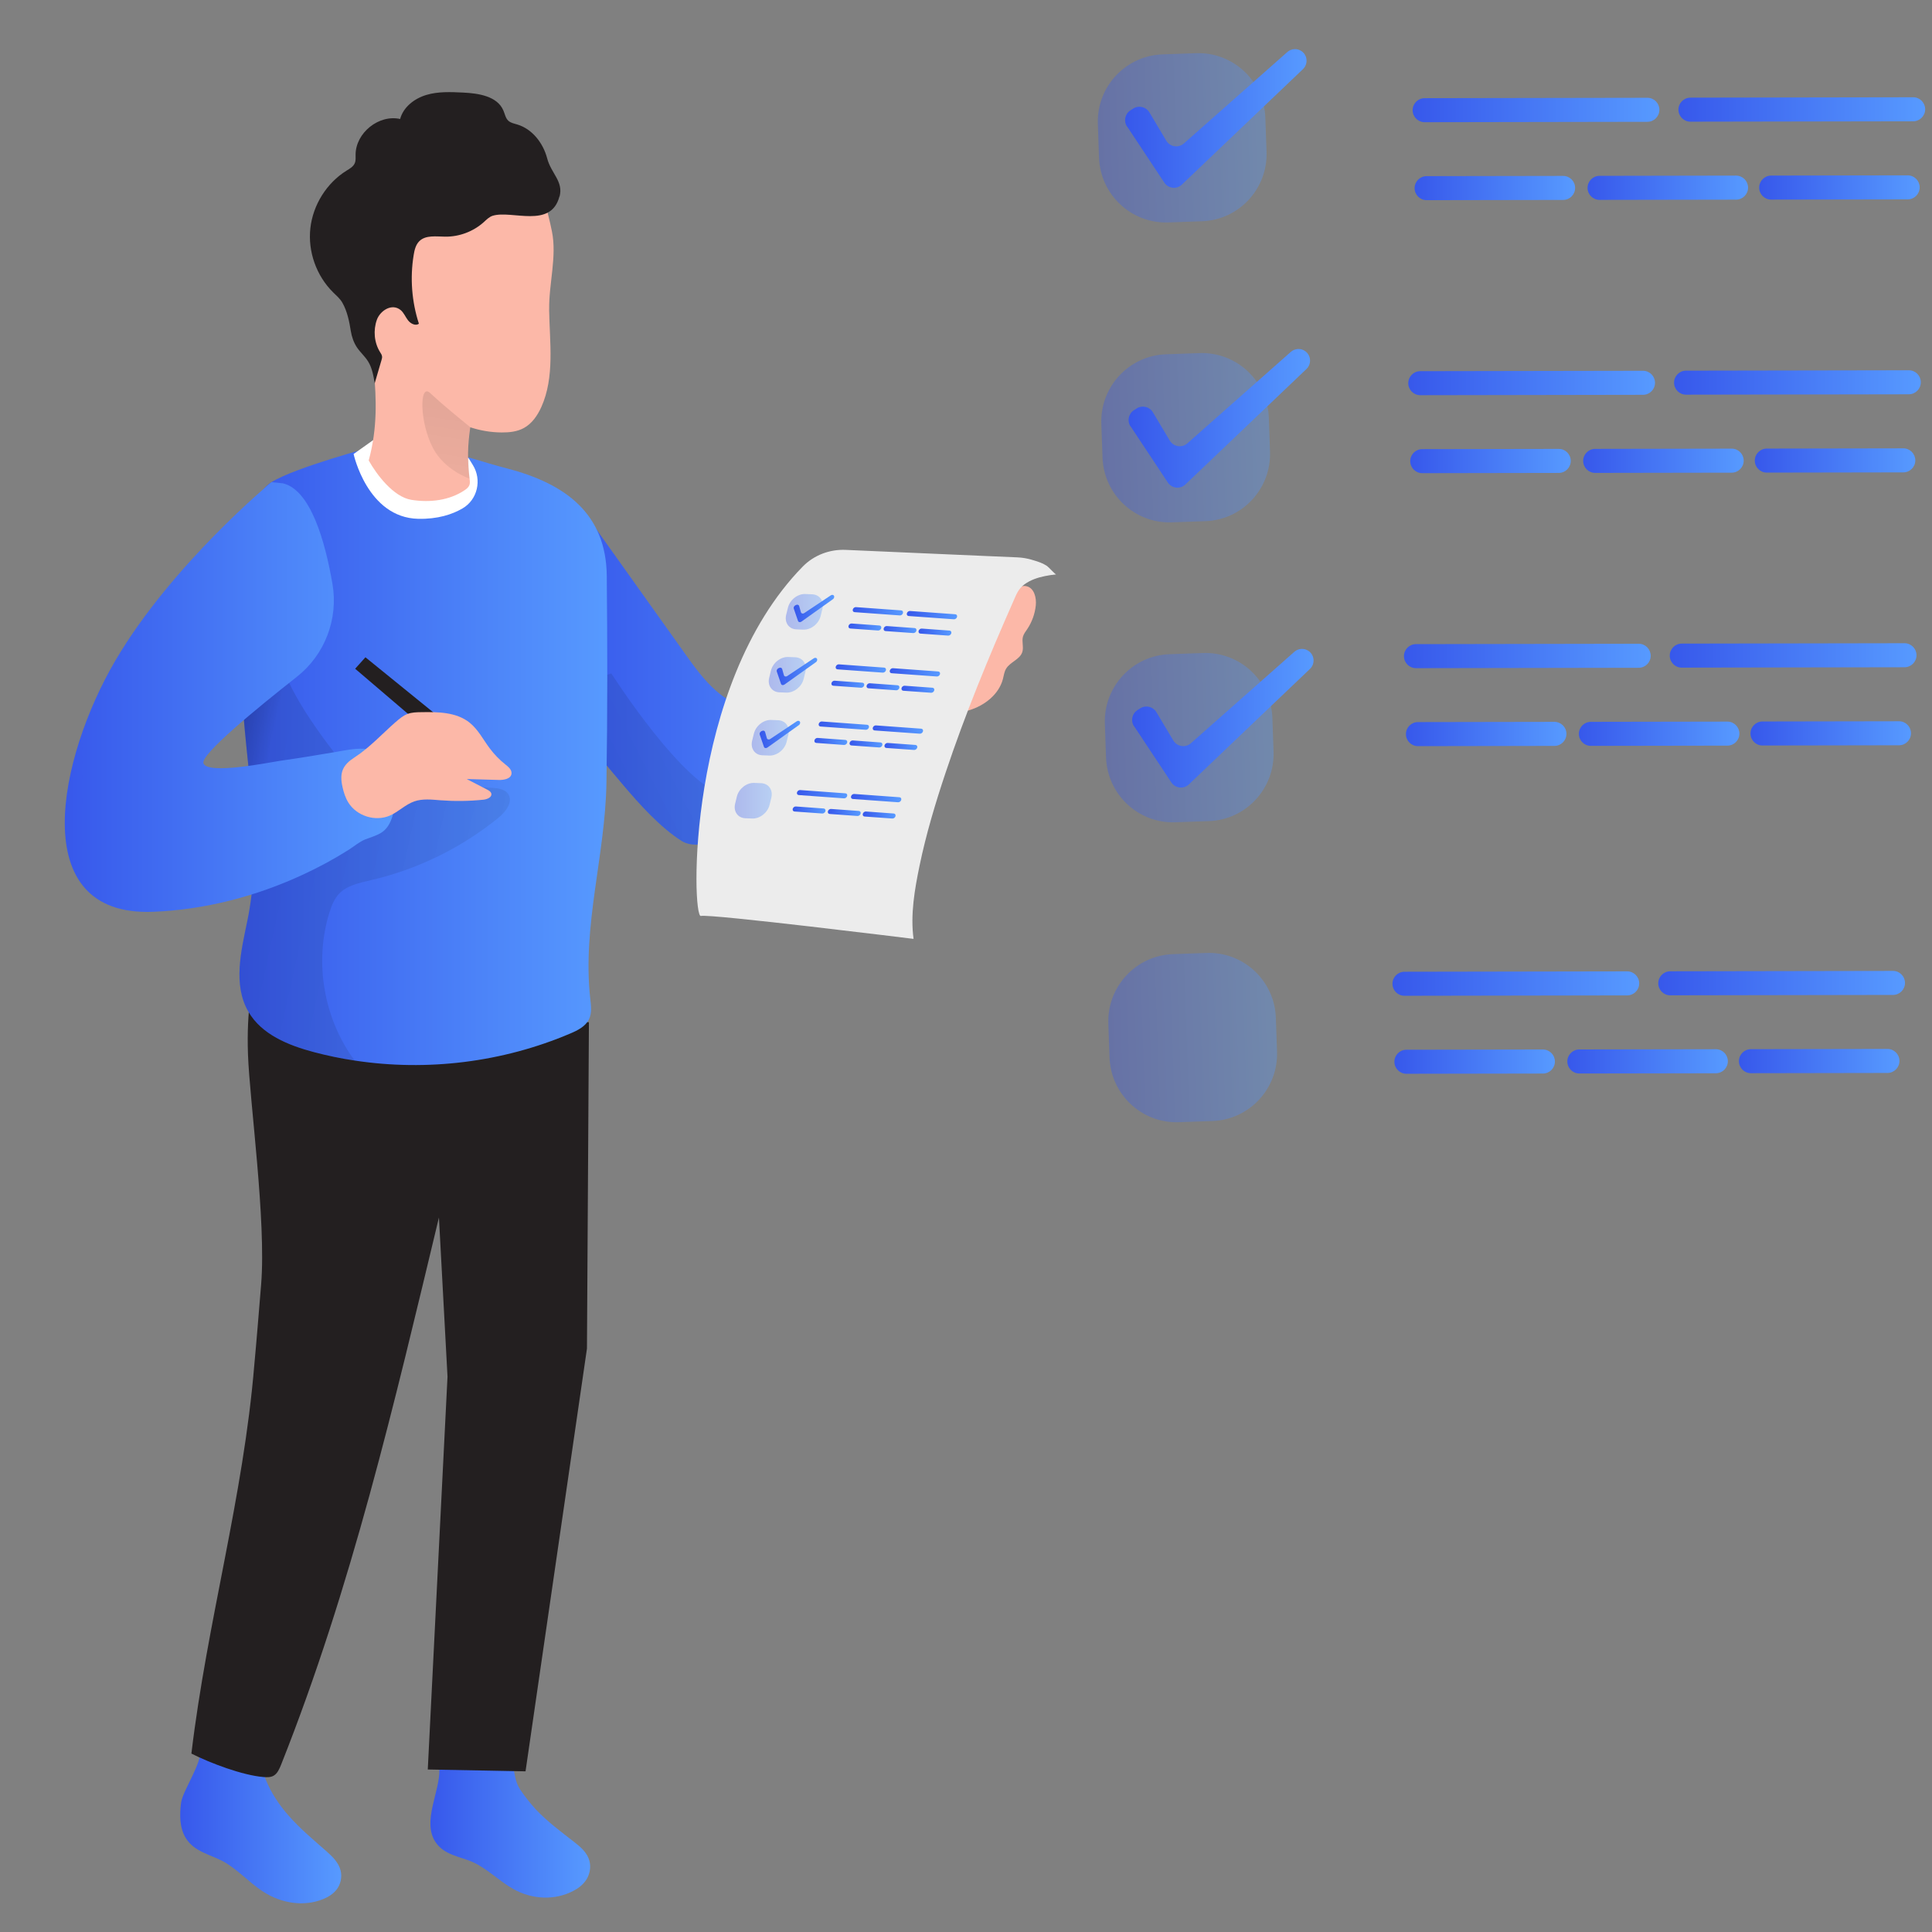 <svg width="130" height="130" viewBox="0 0 130 130" fill="none" xmlns="http://www.w3.org/2000/svg">
<rect x="0" y="0" width="130" height="130" fill="#808080" stroke="none"/>
<path d="M110.847 6.58L95.859 6.606C95.413 6.607 95.052 6.969 95.053 7.416C95.054 7.863 95.416 8.224 95.862 8.223L110.85 8.197C111.296 8.196 111.657 7.833 111.656 7.387C111.655 6.94 111.293 6.579 110.847 6.58Z" fill="url(#paint0_linear_1939_9296)"/>
<path d="M128.731 6.545L113.744 6.571C113.298 6.572 112.937 6.934 112.938 7.381C112.939 7.827 113.301 8.189 113.747 8.188L128.734 8.162C129.18 8.161 129.541 7.798 129.541 7.352C129.54 6.905 129.178 6.544 128.731 6.545Z" fill="url(#paint1_linear_1939_9296)"/>
<path d="M105.177 11.836L95.992 11.852C95.546 11.853 95.185 12.216 95.186 12.662C95.187 13.109 95.549 13.47 95.995 13.469L105.18 13.453C105.626 13.452 105.987 13.09 105.986 12.643C105.986 12.197 105.623 11.835 105.177 11.836Z" fill="url(#paint2_linear_1939_9296)"/>
<path d="M116.814 11.816L107.629 11.833C107.183 11.833 106.822 12.196 106.823 12.643C106.823 13.089 107.186 13.45 107.632 13.45L116.817 13.434C117.263 13.433 117.624 13.07 117.623 12.624C117.622 12.177 117.26 11.816 116.814 11.816Z" fill="url(#paint3_linear_1939_9296)"/>
<path d="M128.362 11.799L119.177 11.815C118.731 11.816 118.37 12.178 118.371 12.625C118.371 13.072 118.734 13.433 119.18 13.432L128.365 13.416C128.811 13.415 129.172 13.053 129.171 12.606C129.17 12.159 128.808 11.798 128.362 11.799Z" fill="url(#paint4_linear_1939_9296)"/>
<path d="M110.553 24.949L95.565 24.975C95.119 24.976 94.758 25.339 94.759 25.785C94.76 26.232 95.122 26.593 95.568 26.592L110.556 26.566C111.002 26.565 111.363 26.203 111.362 25.756C111.361 25.309 110.999 24.948 110.553 24.949Z" fill="url(#paint5_linear_1939_9296)"/>
<path d="M128.438 24.914L113.45 24.94C113.004 24.941 112.643 25.303 112.644 25.75C112.645 26.197 113.007 26.558 113.453 26.557L128.44 26.531C128.886 26.53 129.247 26.168 129.247 25.721C129.246 25.274 128.884 24.913 128.438 24.914Z" fill="url(#paint6_linear_1939_9296)"/>
<path d="M104.883 30.205L95.698 30.221C95.252 30.222 94.891 30.585 94.892 31.031C94.893 31.478 95.255 31.839 95.701 31.838L104.886 31.822C105.332 31.822 105.693 31.459 105.692 31.012C105.692 30.566 105.329 30.204 104.883 30.205Z" fill="url(#paint7_linear_1939_9296)"/>
<path d="M116.52 30.188L107.335 30.204C106.889 30.204 106.528 30.567 106.529 31.014C106.53 31.46 106.892 31.822 107.338 31.821L116.523 31.805C116.969 31.804 117.33 31.441 117.329 30.995C117.328 30.548 116.966 30.187 116.52 30.188Z" fill="url(#paint8_linear_1939_9296)"/>
<path d="M128.068 30.168L118.883 30.184C118.437 30.185 118.076 30.548 118.077 30.994C118.077 31.441 118.44 31.802 118.886 31.801L128.071 31.785C128.517 31.784 128.878 31.422 128.877 30.975C128.876 30.529 128.514 30.167 128.068 30.168Z" fill="url(#paint9_linear_1939_9296)"/>
<path d="M110.263 43.316L95.275 43.342C94.829 43.343 94.468 43.706 94.469 44.152C94.47 44.599 94.832 44.96 95.278 44.959L110.266 44.933C110.712 44.932 111.073 44.57 111.072 44.123C111.071 43.677 110.709 43.315 110.263 43.316Z" fill="url(#paint10_linear_1939_9296)"/>
<path d="M128.147 43.281L113.16 43.307C112.714 43.308 112.353 43.671 112.354 44.117C112.355 44.564 112.717 44.925 113.163 44.924L128.15 44.898C128.596 44.897 128.957 44.535 128.957 44.088C128.956 43.642 128.594 43.28 128.147 43.281Z" fill="url(#paint11_linear_1939_9296)"/>
<path d="M104.593 48.572L95.408 48.588C94.962 48.589 94.601 48.952 94.602 49.398C94.603 49.845 94.965 50.206 95.411 50.206L104.596 50.19C105.042 50.189 105.403 49.826 105.402 49.38C105.402 48.933 105.039 48.572 104.593 48.572Z" fill="url(#paint12_linear_1939_9296)"/>
<path d="M116.23 48.555L107.045 48.571C106.599 48.572 106.238 48.934 106.239 49.381C106.239 49.827 106.602 50.189 107.048 50.188L116.233 50.172C116.679 50.171 117.04 49.809 117.039 49.362C117.038 48.915 116.676 48.554 116.23 48.555Z" fill="url(#paint13_linear_1939_9296)"/>
<path d="M127.777 48.531L118.592 48.547C118.146 48.548 117.785 48.911 117.786 49.357C117.786 49.804 118.149 50.165 118.595 50.164L127.78 50.148C128.226 50.148 128.587 49.785 128.586 49.339C128.585 48.892 128.223 48.531 127.777 48.531Z" fill="url(#paint14_linear_1939_9296)"/>
<path d="M109.489 65.361L94.502 65.387C94.056 65.388 93.695 65.751 93.696 66.197C93.697 66.644 94.059 67.005 94.505 67.004L109.492 66.978C109.938 66.977 110.299 66.615 110.298 66.168C110.298 65.722 109.935 65.36 109.489 65.361Z" fill="url(#paint15_linear_1939_9296)"/>
<path d="M127.374 65.33L112.387 65.356C111.941 65.357 111.58 65.719 111.581 66.166C111.581 66.612 111.944 66.974 112.39 66.973L127.377 66.947C127.823 66.946 128.184 66.584 128.183 66.137C128.182 65.69 127.82 65.329 127.374 65.33Z" fill="url(#paint16_linear_1939_9296)"/>
<path d="M103.817 70.619L94.632 70.635C94.186 70.636 93.825 70.999 93.826 71.445C93.826 71.892 94.189 72.253 94.635 72.252L103.82 72.236C104.266 72.236 104.627 71.873 104.626 71.426C104.625 70.98 104.263 70.618 103.817 70.619Z" fill="url(#paint17_linear_1939_9296)"/>
<path d="M115.454 70.6L106.269 70.616C105.823 70.617 105.462 70.979 105.462 71.426C105.463 71.872 105.825 72.234 106.271 72.233L115.456 72.217C115.903 72.216 116.263 71.853 116.263 71.407C116.262 70.96 115.9 70.599 115.454 70.6Z" fill="url(#paint18_linear_1939_9296)"/>
<path d="M127.001 70.58L117.815 70.596C117.369 70.597 117.008 70.96 117.009 71.406C117.01 71.853 117.372 72.214 117.818 72.213L127.003 72.197C127.449 72.197 127.81 71.834 127.81 71.387C127.809 70.941 127.447 70.579 127.001 70.58Z" fill="url(#paint19_linear_1939_9296)"/>
<path opacity="0.35" d="M80.478 3.579L78.219 3.659C75.731 3.747 73.784 5.843 73.872 8.34L73.951 10.606C74.039 13.103 76.128 15.056 78.617 14.968L80.876 14.888C83.364 14.8 85.311 12.704 85.223 10.207L85.143 7.941C85.056 5.444 82.967 3.491 80.478 3.579Z" fill="url(#paint20_linear_1939_9296)"/>
<path d="M75.842 8.512L78.343 12.287C78.612 12.692 79.176 12.756 79.526 12.421L87.674 4.652C88.024 4.315 87.989 3.742 87.596 3.454C87.302 3.238 86.894 3.259 86.621 3.501L79.661 9.653C79.296 9.976 78.729 9.887 78.478 9.468L77.341 7.563C77.114 7.186 76.625 7.069 76.253 7.304L76.066 7.424C75.697 7.659 75.594 8.153 75.835 8.516L75.842 8.512Z" fill="url(#paint21_linear_1939_9296)"/>
<path opacity="0.35" d="M80.712 23.759L78.454 23.839C75.965 23.927 74.018 26.022 74.106 28.52L74.186 30.786C74.274 33.283 76.362 35.236 78.851 35.148L81.11 35.068C83.599 34.98 85.545 32.884 85.457 30.387L85.378 28.121C85.29 25.623 83.201 23.671 80.712 23.759Z" fill="url(#paint22_linear_1939_9296)"/>
<path d="M76.077 28.69L78.578 32.464C78.847 32.869 79.41 32.933 79.761 32.599L87.908 24.83C88.259 24.492 88.223 23.92 87.83 23.632C87.536 23.415 87.129 23.437 86.856 23.678L79.895 29.831C79.531 30.154 78.964 30.065 78.712 29.646L77.575 27.741C77.348 27.364 76.86 27.247 76.488 27.481L76.3 27.602C75.931 27.837 75.829 28.331 76.07 28.693L76.077 28.69Z" fill="url(#paint23_linear_1939_9296)"/>
<path opacity="0.35" d="M80.95 43.94L78.691 44.02C76.202 44.108 74.256 46.204 74.344 48.701L74.423 50.967C74.511 53.465 76.6 55.418 79.089 55.33L81.347 55.25C83.836 55.161 85.782 53.066 85.695 50.569L85.615 48.302C85.527 45.805 83.439 43.852 80.95 43.94Z" fill="url(#paint24_linear_1939_9296)"/>
<path d="M76.314 48.869L78.815 52.644C79.084 53.049 79.647 53.113 79.998 52.779L88.145 45.01C88.496 44.672 88.46 44.1 88.067 43.812C87.773 43.595 87.366 43.616 87.093 43.858L80.133 50.01C79.768 50.334 79.201 50.245 78.95 49.825L77.812 47.92C77.586 47.544 77.097 47.426 76.725 47.661L76.537 47.782C76.169 48.016 76.066 48.51 76.307 48.873L76.314 48.869Z" fill="url(#paint25_linear_1939_9296)"/>
<path opacity="0.35" d="M81.184 64.122L78.925 64.202C76.437 64.29 74.49 66.386 74.578 68.883L74.658 71.149C74.745 73.646 76.834 75.599 79.323 75.511L81.582 75.431C84.07 75.343 86.017 73.247 85.929 70.75L85.849 68.484C85.762 65.987 83.673 64.034 81.184 64.122Z" fill="url(#paint26_linear_1939_9296)"/>
<path d="M62.346 47.873C62.332 48.072 62.258 48.246 62.152 48.403C61.953 48.694 61.635 48.929 61.333 49.128C59.3 50.486 57.235 51.793 55.166 53.098C54.054 53.801 52.935 54.509 51.734 55.049C50.335 55.678 47.306 57.494 45.868 56.588C44.433 55.685 43.006 54.093 41.911 52.799L37.901 48.04L38.213 46.221L40.041 35.494L46.084 43.971C47.271 45.638 48.833 47.82 51.149 47.578C51.971 47.489 52.751 47.155 53.509 46.825C55.393 46.004 57.278 45.186 59.162 44.369C59.495 44.223 59.846 44.074 60.211 44.109C60.88 44.18 61.096 45.012 61.326 45.527C61.571 46.078 62.386 47.287 62.346 47.873Z" fill="url(#paint27_linear_1939_9296)"/>
<path d="M61.004 42.061C61.762 40.974 62.797 39.922 64.114 39.815C64.061 40.856 63.611 41.876 62.875 42.612C63.803 42.157 64.798 41.858 65.79 41.563C66.732 41.283 67.327 41.297 67.848 40.352C68.117 39.865 68.564 39.31 69.098 39.452C69.591 39.584 69.747 40.217 69.697 40.728C69.64 41.3 69.438 41.862 69.116 42.338C69.006 42.498 68.886 42.655 68.833 42.839C68.741 43.173 68.893 43.54 68.79 43.87C68.631 44.378 67.965 44.542 67.696 45C67.572 45.21 67.543 45.459 67.483 45.693C67.207 46.735 66.243 47.478 65.216 47.79C63.682 48.252 62.014 47.957 60.445 47.954C60.303 47.954 60.158 47.954 60.034 47.886C59.906 47.819 59.821 47.694 59.743 47.577C59.176 46.735 58.535 45.807 59.024 44.819C59.485 43.888 60.409 42.939 61.011 42.072L61.004 42.061Z" fill="#FCB8A8"/>
<path d="M62.346 47.872L62.152 48.401C61.953 48.693 61.635 48.927 61.333 49.126C59.3 50.484 57.235 51.792 55.166 53.096C54.054 53.8 52.935 54.507 51.734 55.048C50.335 55.677 47.306 57.493 45.868 56.587C44.433 55.684 43.006 54.092 41.911 52.798L37.901 48.039L38.213 46.219L41.136 45.316C41.136 45.316 46.059 53.036 48.829 53.498C51.599 53.964 62.346 47.872 62.346 47.872Z" fill="url(#paint28_linear_1939_9296)"/>
<path d="M19.382 122.126C20.169 123.032 21.072 123.782 21.954 124.557C22.358 124.913 22.787 125.321 22.921 125.872C23.031 126.323 22.91 126.789 22.673 127.113C22.436 127.436 22.099 127.639 21.749 127.784C20.491 128.3 18.968 128.108 17.686 127.272C16.747 126.661 15.943 125.737 14.969 125.225C14.111 124.774 13.077 124.596 12.51 123.693C12.068 122.99 12.082 122.083 12.188 121.287C12.294 120.491 13.655 118.54 13.46 117.723C14.767 117.595 14.916 118.782 16.251 118.995C16.595 119.048 17.059 118.895 17.367 118.981C17.718 119.08 17.728 119.365 17.877 119.734C18.235 120.626 18.773 121.426 19.379 122.126H19.382Z" fill="url(#paint29_linear_1939_9296)"/>
<path d="M36.052 121.751C36.856 122.594 37.77 123.269 38.663 123.966C39.074 124.286 39.509 124.659 39.658 125.202C39.782 125.65 39.676 126.13 39.453 126.478C39.229 126.827 38.904 127.065 38.56 127.243C37.334 127.879 35.825 127.829 34.532 127.104C33.587 126.574 32.765 125.714 31.791 125.288C30.93 124.911 29.903 124.826 29.318 123.969C28.372 122.583 29.609 120.568 29.566 119.05C29.563 118.876 29.552 118.67 29.676 118.556C29.74 118.496 29.821 118.475 29.903 118.457C31.277 118.137 32.705 118.105 34.09 118.368C34.217 118.393 34.355 118.425 34.43 118.539C34.469 118.599 34.486 118.674 34.501 118.745C34.621 119.303 34.674 119.918 34.982 120.383C35.308 120.877 35.662 121.321 36.056 121.751H36.052Z" fill="url(#paint30_linear_1939_9296)"/>
<path d="M17.034 66.176C17.034 66.176 16.573 67.814 16.687 70.963C16.8 74.112 17.919 82.134 17.572 86.416C17.225 90.699 17.112 91.833 17.112 91.833C16.375 100.765 13.942 109.085 12.879 117.995C14.161 118.642 16.318 119.456 17.728 119.573C17.962 119.591 18.21 119.601 18.416 119.481C18.671 119.331 18.802 119.022 18.919 118.731C23.669 106.778 26.52 94.474 29.535 81.924L30.112 92.633L28.784 119.065L35.362 119.189L39.495 90.742L39.627 68.788L17.027 66.179L17.034 66.176Z" fill="#231F20"/>
<path d="M40.806 52.675C40.725 57.583 39.166 62.296 39.719 67.218C39.772 67.677 39.832 68.163 39.634 68.579C39.4 69.066 38.872 69.333 38.373 69.542C33.828 71.479 28.741 72.105 23.864 71.362C22.936 71.224 22.018 71.032 21.115 70.793C19.4 70.339 17.597 69.606 16.712 68.071C15.667 66.269 16.216 64.012 16.641 61.972C17.604 57.327 16.779 52.92 16.407 48.388C16.297 47.006 16.227 45.609 16.262 44.191C16.322 41.824 15.862 33.937 18.267 32.444C19.882 31.442 25.057 30.07 25.057 30.07C27.438 29.217 30.969 30.703 34.115 31.52C38.111 32.555 40.785 34.609 40.828 38.746C40.874 43.391 40.881 48.033 40.806 52.675Z" fill="url(#paint31_linear_1939_9296)"/>
<path d="M29.439 48.164L24.589 44.227L23.898 44.998L27.784 48.317L29.439 48.164Z" fill="#231F20"/>
<path d="M25.1 29.621L23.793 30.549C23.793 30.549 24.718 34.831 28.139 34.91C29.446 34.938 30.421 34.618 31.118 34.213C32.135 33.623 32.436 32.287 31.816 31.288L31.526 30.819L25.1 29.621Z" fill="white"/>
<path d="M33.534 55.029C31.044 57.052 28.09 58.498 24.965 59.223C24.189 59.405 23.346 59.572 22.801 60.154C22.479 60.503 22.302 60.965 22.16 61.42C21.129 64.754 21.788 68.564 23.864 71.361C22.936 71.222 22.018 71.03 21.115 70.792C19.4 70.337 17.597 69.605 16.712 68.07C15.667 66.268 16.216 64.011 16.641 61.971C17.604 57.325 16.779 52.918 16.407 48.387C16.637 46.631 17.58 45.014 18.501 43.478C19.397 46.688 21.501 49.396 23.559 52.012C23.768 52.279 23.988 52.552 24.289 52.705C24.622 52.876 25.011 52.876 25.387 52.872C27.987 52.847 30.548 52.829 33.141 53.014C33.523 53.043 33.956 53.096 34.179 53.405C34.558 53.928 34.037 54.624 33.534 55.029Z" fill="url(#paint32_linear_1939_9296)"/>
<path d="M36.949 20.822C36.984 23.043 37.335 25.374 36.421 27.397C36.166 27.958 35.798 28.498 35.256 28.797C34.806 29.046 34.275 29.103 33.761 29.099C33.042 29.096 32.326 28.975 31.643 28.751C31.465 29.895 31.448 31.061 31.596 32.209C31.614 32.351 31.636 32.504 31.586 32.639C31.529 32.788 31.398 32.895 31.264 32.984C30.233 33.68 28.912 33.83 27.686 33.634C26.46 33.439 25.327 31.907 24.81 30.983C26.003 26.597 24.477 23.292 25.029 18.781C25.217 17.264 25.578 15.743 26.351 14.421C27.799 11.936 30.722 10.397 33.584 10.614C34.115 10.653 34.661 10.756 35.096 11.065C36.325 11.933 36.846 14.158 37.137 15.565C37.484 17.253 36.924 19.112 36.953 20.825L36.949 20.822Z" fill="#FCB8A8"/>
<path d="M31.643 28.748C31.391 29.981 31.596 32.206 31.596 32.206C31.596 32.206 29.928 31.652 29.142 30.162C28.224 28.432 28.21 25.766 28.936 26.441C29.758 27.209 30.715 27.987 31.646 28.748H31.643Z" fill="url(#paint33_linear_1939_9296)"/>
<path d="M37.653 13.223C37.919 12.196 37.086 11.681 36.817 10.653C36.548 9.626 35.815 8.677 34.801 8.375C34.593 8.311 34.366 8.272 34.203 8.123C34.015 7.949 33.973 7.668 33.87 7.433C33.459 6.47 32.205 6.278 31.16 6.229C30.331 6.189 29.481 6.15 28.684 6.389C27.887 6.627 27.14 7.202 26.924 8.006C25.492 7.686 23.93 8.94 23.927 10.412C23.927 10.604 23.948 10.806 23.87 10.984C23.771 11.215 23.534 11.35 23.317 11.482C21.982 12.313 21.061 13.781 20.884 15.352C20.707 16.923 21.288 18.554 22.407 19.663C22.63 19.884 22.878 20.09 23.034 20.363C23.36 20.928 23.505 21.632 23.604 22.268C23.668 22.666 23.803 23.057 24.029 23.392C24.253 23.718 24.557 23.982 24.766 24.316C25.039 24.753 25.128 25.279 25.213 25.791C25.365 25.268 25.521 24.746 25.673 24.22C25.694 24.148 25.716 24.074 25.709 23.996C25.701 23.882 25.631 23.782 25.57 23.686C25.174 23.047 25.106 22.219 25.361 21.511C25.574 20.921 26.36 20.374 26.959 20.864C27.178 21.046 27.281 21.33 27.455 21.554C27.628 21.778 27.958 21.948 28.188 21.785C27.706 20.303 27.582 18.704 27.834 17.165C27.887 16.827 27.972 16.472 28.213 16.23C28.645 15.8 29.35 15.921 29.959 15.924C30.905 15.935 31.847 15.579 32.552 14.947C32.736 14.78 32.917 14.591 33.154 14.517C34.444 14.122 37.072 15.412 37.642 13.22L37.653 13.223Z" fill="#231F20"/>
<path d="M19.035 32.522L18.267 32.443C18.267 32.443 11.572 37.963 7.764 44.446C3.956 50.928 1.646 61.697 10.304 61.353C13.789 61.214 17.225 60.318 20.389 58.85C21.441 58.364 22.461 57.813 23.442 57.194C23.807 56.967 24.175 56.64 24.575 56.483C25.348 56.181 25.911 56.117 26.293 55.236C26.552 54.639 26.587 53.971 26.573 53.32C26.559 52.595 26.474 51.838 26.077 51.234C25.28 50.015 23.761 50.395 22.57 50.601C21.38 50.807 20.08 51.017 18.83 51.195C18.263 51.273 13.959 52.162 13.69 51.358C13.495 50.772 17.211 47.715 19.967 45.547C21.855 44.062 22.779 41.656 22.369 39.282C21.873 36.399 20.895 32.962 19.035 32.522Z" fill="url(#paint34_linear_1939_9296)"/>
<path d="M26.615 48.593C26.863 48.376 27.118 48.156 27.427 48.038C27.713 47.932 28.022 47.925 28.326 47.921C29.467 47.9 30.707 47.911 31.599 48.625C32.173 49.084 32.513 49.769 32.956 50.359C33.257 50.761 33.611 51.127 34.008 51.44C34.21 51.6 34.447 51.799 34.419 52.055C34.38 52.41 33.909 52.492 33.555 52.481C32.839 52.46 32.124 52.442 31.408 52.421C31.865 52.659 32.326 52.894 32.782 53.132C32.899 53.192 33.027 53.267 33.059 53.395C33.119 53.643 32.782 53.786 32.528 53.81C31.567 53.91 30.604 53.921 29.64 53.849C29.049 53.803 28.436 53.729 27.877 53.924C27.274 54.134 26.814 54.628 26.229 54.88C25.255 55.303 24.005 54.909 23.442 54.006C23.243 53.686 23.126 53.32 23.045 52.95C22.822 51.948 23.087 51.458 23.87 50.953C24.858 50.317 25.73 49.364 26.615 48.589V48.593Z" fill="#FCB8A8"/>
<path d="M69.438 37.671C69.477 37.682 69.516 37.693 69.555 37.703C69.878 37.799 70.175 37.899 70.455 38.087C70.547 38.148 71.011 38.656 71.064 38.652C70.813 38.674 70.561 38.713 70.313 38.763C69.821 38.862 69.332 39.026 68.928 39.324C68.525 39.623 68.397 39.978 68.202 40.419C66.527 44.211 64.943 48.05 63.629 51.987C62.942 54.042 62.315 56.124 61.876 58.246C61.546 59.842 61.249 61.544 61.472 63.176C61.472 63.176 47.778 61.477 47.161 61.633C46.545 61.79 46.13 46.162 54.019 38.119C54.773 37.352 55.829 36.953 56.902 37C58.277 37.06 59.655 37.12 61.029 37.181L66.41 37.416C67.094 37.444 67.781 37.472 68.464 37.504C68.808 37.519 69.116 37.575 69.442 37.668L69.438 37.671Z" fill="#ECECEC"/>
<path d="M60.547 41.41L57.5 41.19C57.408 41.183 57.358 41.101 57.383 41.008C57.408 40.916 57.504 40.845 57.596 40.852L60.642 41.072C60.734 41.08 60.784 41.161 60.759 41.254C60.734 41.346 60.639 41.417 60.547 41.41Z" fill="url(#paint35_linear_1939_9296)"/>
<path d="M64.184 41.67L61.138 41.45C61.046 41.442 60.996 41.361 61.021 41.268C61.046 41.176 61.141 41.105 61.233 41.112L64.28 41.332C64.372 41.339 64.422 41.421 64.397 41.513C64.372 41.606 64.276 41.677 64.184 41.67Z" fill="url(#paint36_linear_1939_9296)"/>
<path d="M59.083 42.426L57.213 42.291C57.121 42.284 57.071 42.202 57.096 42.11C57.121 42.018 57.217 41.947 57.309 41.954L59.179 42.089C59.271 42.096 59.321 42.178 59.296 42.27C59.271 42.362 59.175 42.433 59.083 42.426Z" fill="url(#paint37_linear_1939_9296)"/>
<path d="M61.45 42.598L59.579 42.463C59.487 42.456 59.438 42.374 59.462 42.282C59.487 42.19 59.583 42.118 59.675 42.126L61.545 42.261C61.637 42.268 61.687 42.349 61.662 42.442C61.637 42.534 61.542 42.605 61.45 42.598Z" fill="url(#paint38_linear_1939_9296)"/>
<path d="M63.798 42.768L61.928 42.633C61.836 42.626 61.786 42.544 61.811 42.452C61.836 42.359 61.931 42.288 62.024 42.295L63.894 42.431C63.986 42.438 64.036 42.519 64.011 42.612C63.986 42.704 63.89 42.775 63.798 42.768Z" fill="url(#paint39_linear_1939_9296)"/>
<path d="M59.399 45.26L56.353 45.039C56.261 45.032 56.211 44.95 56.236 44.858C56.261 44.766 56.356 44.695 56.448 44.702L59.495 44.922C59.587 44.929 59.636 45.011 59.612 45.103C59.587 45.196 59.491 45.267 59.399 45.26Z" fill="url(#paint40_linear_1939_9296)"/>
<path d="M63.037 45.519L59.99 45.299C59.898 45.292 59.849 45.21 59.873 45.118C59.898 45.025 59.994 44.954 60.086 44.961L63.132 45.182C63.224 45.189 63.274 45.271 63.249 45.363C63.224 45.456 63.129 45.526 63.037 45.519Z" fill="url(#paint41_linear_1939_9296)"/>
<path d="M57.936 46.276L56.066 46.141C55.974 46.134 55.924 46.052 55.949 45.96C55.974 45.867 56.069 45.796 56.161 45.803L58.032 45.938C58.124 45.945 58.173 46.027 58.148 46.12C58.124 46.212 58.028 46.283 57.936 46.276Z" fill="url(#paint42_linear_1939_9296)"/>
<path d="M60.302 46.448L58.432 46.313C58.34 46.306 58.29 46.224 58.315 46.132C58.34 46.039 58.435 45.968 58.528 45.975L60.398 46.11C60.49 46.117 60.539 46.199 60.515 46.291C60.49 46.384 60.394 46.455 60.302 46.448Z" fill="url(#paint43_linear_1939_9296)"/>
<path d="M62.651 46.614L60.781 46.479C60.688 46.472 60.639 46.39 60.664 46.297C60.688 46.205 60.784 46.134 60.876 46.141L62.746 46.276C62.839 46.283 62.888 46.365 62.863 46.457C62.839 46.55 62.743 46.621 62.651 46.614Z" fill="url(#paint44_linear_1939_9296)"/>
<path d="M58.255 49.105L55.208 48.885C55.116 48.878 55.066 48.796 55.091 48.704C55.116 48.611 55.212 48.54 55.304 48.547L58.35 48.768C58.442 48.775 58.492 48.857 58.467 48.949C58.442 49.041 58.347 49.112 58.255 49.105Z" fill="url(#paint45_linear_1939_9296)"/>
<path d="M61.892 49.369L58.846 49.149C58.754 49.142 58.704 49.06 58.729 48.967C58.754 48.875 58.849 48.804 58.941 48.811L61.988 49.031C62.08 49.038 62.13 49.12 62.105 49.213C62.08 49.305 61.984 49.376 61.892 49.369Z" fill="url(#paint46_linear_1939_9296)"/>
<path d="M56.791 50.126L54.921 49.99C54.829 49.983 54.779 49.902 54.804 49.809C54.829 49.717 54.925 49.646 55.017 49.653L56.887 49.788C56.979 49.795 57.029 49.877 57.004 49.969C56.979 50.062 56.883 50.133 56.791 50.126Z" fill="url(#paint47_linear_1939_9296)"/>
<path d="M59.158 50.295L57.287 50.16C57.195 50.153 57.146 50.072 57.17 49.979C57.195 49.887 57.291 49.816 57.383 49.823L59.253 49.958C59.345 49.965 59.395 50.047 59.37 50.139C59.345 50.231 59.25 50.303 59.158 50.295Z" fill="url(#paint48_linear_1939_9296)"/>
<path d="M61.506 50.463L59.636 50.328C59.544 50.321 59.494 50.239 59.519 50.147C59.544 50.055 59.639 49.984 59.732 49.991L61.602 50.126C61.694 50.133 61.744 50.215 61.719 50.307C61.694 50.399 61.598 50.471 61.506 50.463Z" fill="url(#paint49_linear_1939_9296)"/>
<path d="M56.792 53.719L53.745 53.498C53.653 53.491 53.604 53.409 53.628 53.317C53.653 53.225 53.749 53.154 53.841 53.161L56.887 53.381C56.979 53.388 57.029 53.47 57.004 53.562C56.979 53.655 56.884 53.726 56.792 53.719Z" fill="url(#paint50_linear_1939_9296)"/>
<path d="M60.429 53.982L57.383 53.762C57.291 53.755 57.241 53.673 57.266 53.581C57.291 53.488 57.387 53.417 57.479 53.424L60.525 53.645C60.617 53.652 60.667 53.733 60.642 53.826C60.617 53.918 60.522 53.989 60.429 53.982Z" fill="url(#paint51_linear_1939_9296)"/>
<path d="M55.328 54.739L53.458 54.604C53.366 54.597 53.316 54.515 53.341 54.422C53.366 54.33 53.462 54.259 53.554 54.266L55.424 54.401C55.516 54.408 55.566 54.49 55.541 54.582C55.516 54.675 55.421 54.746 55.328 54.739Z" fill="url(#paint52_linear_1939_9296)"/>
<path d="M57.695 54.905L55.824 54.77C55.732 54.763 55.683 54.681 55.708 54.589C55.732 54.496 55.828 54.425 55.92 54.432L57.79 54.567C57.883 54.574 57.932 54.656 57.907 54.748C57.883 54.841 57.787 54.912 57.695 54.905Z" fill="url(#paint53_linear_1939_9296)"/>
<path d="M60.043 55.077L58.173 54.942C58.081 54.934 58.031 54.853 58.056 54.76C58.081 54.668 58.177 54.597 58.269 54.604L60.139 54.739C60.231 54.746 60.281 54.828 60.256 54.92C60.231 55.013 60.136 55.084 60.043 55.077Z" fill="url(#paint54_linear_1939_9296)"/>
<path opacity="0.35" d="M54.057 42.367L53.593 42.349C53.083 42.331 52.771 41.891 52.902 41.364L53.019 40.888C53.15 40.362 53.667 39.953 54.181 39.971L54.645 39.989C55.155 40.007 55.467 40.447 55.336 40.974L55.219 41.45C55.088 41.976 54.57 42.385 54.057 42.367Z" fill="url(#paint55_linear_1939_9296)"/>
<path d="M53.412 40.952L53.696 41.78C53.727 41.868 53.837 41.89 53.929 41.826L56.044 40.319C56.136 40.255 56.161 40.134 56.101 40.066C56.055 40.017 55.97 40.013 55.899 40.063L54.121 41.25C54.029 41.314 53.919 41.286 53.891 41.193L53.774 40.777C53.749 40.696 53.657 40.664 53.568 40.706L53.522 40.728C53.434 40.77 53.384 40.873 53.412 40.952Z" fill="url(#paint56_linear_1939_9296)"/>
<path opacity="0.35" d="M52.913 46.603L52.449 46.585C51.939 46.568 51.627 46.127 51.758 45.601L51.875 45.125C52.006 44.599 52.524 44.19 53.037 44.208L53.501 44.225C54.011 44.243 54.323 44.684 54.192 45.21L54.075 45.686C53.944 46.212 53.427 46.621 52.913 46.603Z" fill="url(#paint57_linear_1939_9296)"/>
<path d="M52.269 45.188L52.552 46.016C52.584 46.105 52.694 46.126 52.786 46.062L54.901 44.555C54.993 44.491 55.017 44.37 54.957 44.303C54.911 44.253 54.826 44.249 54.755 44.299L52.977 45.486C52.885 45.55 52.775 45.522 52.747 45.429L52.63 45.014C52.605 44.932 52.513 44.9 52.425 44.943L52.379 44.964C52.29 45.007 52.24 45.11 52.269 45.188Z" fill="url(#paint58_linear_1939_9296)"/>
<path opacity="0.35" d="M51.766 50.839L51.302 50.822C50.792 50.804 50.48 50.363 50.611 49.837L50.728 49.361C50.859 48.835 51.376 48.426 51.89 48.444L52.354 48.462C52.864 48.48 53.176 48.92 53.044 49.446L52.928 49.922C52.797 50.448 52.279 50.857 51.766 50.839Z" fill="url(#paint59_linear_1939_9296)"/>
<path d="M51.12 49.426L51.404 50.254C51.435 50.343 51.545 50.364 51.638 50.3L53.752 48.793C53.844 48.73 53.869 48.609 53.809 48.541C53.763 48.491 53.678 48.488 53.607 48.538L51.829 49.725C51.737 49.789 51.627 49.76 51.599 49.668L51.482 49.252C51.457 49.17 51.365 49.138 51.276 49.181L51.23 49.202C51.142 49.245 51.092 49.348 51.12 49.426Z" fill="url(#paint60_linear_1939_9296)"/>
<path opacity="0.35" d="M50.621 55.076L50.157 55.058C49.647 55.04 49.335 54.599 49.467 54.074L49.583 53.597C49.714 53.071 50.232 52.663 50.745 52.68L51.209 52.698C51.719 52.716 52.031 53.157 51.9 53.682L51.783 54.159C51.652 54.685 51.135 55.093 50.621 55.076Z" fill="url(#paint61_linear_1939_9296)"/>
<defs>
<linearGradient id="paint0_linear_1939_9296" x1="95.052" y1="6.607" x2="111.654" y2="6.579" gradientUnits="userSpaceOnUse">
<stop stop-color="#3758EB"/>
<stop offset="1" stop-color="#579AFF"/>
</linearGradient>
<linearGradient id="paint1_linear_1939_9296" x1="112.937" y1="6.572" x2="129.539" y2="6.543" gradientUnits="userSpaceOnUse">
<stop stop-color="#3758EB"/>
<stop offset="1" stop-color="#579AFF"/>
</linearGradient>
<linearGradient id="paint2_linear_1939_9296" x1="95.185" y1="11.854" x2="105.985" y2="11.835" gradientUnits="userSpaceOnUse">
<stop stop-color="#3758EB"/>
<stop offset="1" stop-color="#579AFF"/>
</linearGradient>
<linearGradient id="paint3_linear_1939_9296" x1="106.821" y1="11.834" x2="117.622" y2="11.815" gradientUnits="userSpaceOnUse">
<stop stop-color="#3758EB"/>
<stop offset="1" stop-color="#579AFF"/>
</linearGradient>
<linearGradient id="paint4_linear_1939_9296" x1="118.369" y1="11.816" x2="129.169" y2="11.798" gradientUnits="userSpaceOnUse">
<stop stop-color="#3758EB"/>
<stop offset="1" stop-color="#579AFF"/>
</linearGradient>
<linearGradient id="paint5_linear_1939_9296" x1="94.758" y1="24.977" x2="111.36" y2="24.948" gradientUnits="userSpaceOnUse">
<stop stop-color="#3758EB"/>
<stop offset="1" stop-color="#579AFF"/>
</linearGradient>
<linearGradient id="paint6_linear_1939_9296" x1="112.643" y1="24.941" x2="129.245" y2="24.913" gradientUnits="userSpaceOnUse">
<stop stop-color="#3758EB"/>
<stop offset="1" stop-color="#579AFF"/>
</linearGradient>
<linearGradient id="paint7_linear_1939_9296" x1="94.891" y1="30.223" x2="105.691" y2="30.204" gradientUnits="userSpaceOnUse">
<stop stop-color="#3758EB"/>
<stop offset="1" stop-color="#579AFF"/>
</linearGradient>
<linearGradient id="paint8_linear_1939_9296" x1="106.527" y1="30.205" x2="117.328" y2="30.186" gradientUnits="userSpaceOnUse">
<stop stop-color="#3758EB"/>
<stop offset="1" stop-color="#579AFF"/>
</linearGradient>
<linearGradient id="paint9_linear_1939_9296" x1="118.075" y1="30.186" x2="128.876" y2="30.167" gradientUnits="userSpaceOnUse">
<stop stop-color="#3758EB"/>
<stop offset="1" stop-color="#579AFF"/>
</linearGradient>
<linearGradient id="paint10_linear_1939_9296" x1="94.468" y1="43.344" x2="111.07" y2="43.315" gradientUnits="userSpaceOnUse">
<stop stop-color="#3758EB"/>
<stop offset="1" stop-color="#579AFF"/>
</linearGradient>
<linearGradient id="paint11_linear_1939_9296" x1="112.353" y1="43.309" x2="128.955" y2="43.28" gradientUnits="userSpaceOnUse">
<stop stop-color="#3758EB"/>
<stop offset="1" stop-color="#579AFF"/>
</linearGradient>
<linearGradient id="paint12_linear_1939_9296" x1="94.601" y1="48.59" x2="105.401" y2="48.571" gradientUnits="userSpaceOnUse">
<stop stop-color="#3758EB"/>
<stop offset="1" stop-color="#579AFF"/>
</linearGradient>
<linearGradient id="paint13_linear_1939_9296" x1="106.237" y1="48.572" x2="117.038" y2="48.553" gradientUnits="userSpaceOnUse">
<stop stop-color="#3758EB"/>
<stop offset="1" stop-color="#579AFF"/>
</linearGradient>
<linearGradient id="paint14_linear_1939_9296" x1="117.784" y1="48.549" x2="128.585" y2="48.53" gradientUnits="userSpaceOnUse">
<stop stop-color="#3758EB"/>
<stop offset="1" stop-color="#579AFF"/>
</linearGradient>
<linearGradient id="paint15_linear_1939_9296" x1="93.694" y1="65.389" x2="110.297" y2="65.36" gradientUnits="userSpaceOnUse">
<stop stop-color="#3758EB"/>
<stop offset="1" stop-color="#579AFF"/>
</linearGradient>
<linearGradient id="paint16_linear_1939_9296" x1="111.579" y1="65.357" x2="128.182" y2="65.329" gradientUnits="userSpaceOnUse">
<stop stop-color="#3758EB"/>
<stop offset="1" stop-color="#579AFF"/>
</linearGradient>
<linearGradient id="paint17_linear_1939_9296" x1="93.824" y1="70.637" x2="104.625" y2="70.618" gradientUnits="userSpaceOnUse">
<stop stop-color="#3758EB"/>
<stop offset="1" stop-color="#579AFF"/>
</linearGradient>
<linearGradient id="paint18_linear_1939_9296" x1="105.461" y1="70.617" x2="116.261" y2="70.598" gradientUnits="userSpaceOnUse">
<stop stop-color="#3758EB"/>
<stop offset="1" stop-color="#579AFF"/>
</linearGradient>
<linearGradient id="paint19_linear_1939_9296" x1="117.008" y1="70.598" x2="127.808" y2="70.579" gradientUnits="userSpaceOnUse">
<stop stop-color="#3758EB"/>
<stop offset="1" stop-color="#579AFF"/>
</linearGradient>
<linearGradient id="paint20_linear_1939_9296" x1="73.713" y1="3.818" x2="84.984" y2="3.422" gradientUnits="userSpaceOnUse">
<stop stop-color="#3758EB"/>
<stop offset="1" stop-color="#579AFF"/>
</linearGradient>
<linearGradient id="paint21_linear_1939_9296" x1="75.705" y1="3.305" x2="87.915" y2="3.305" gradientUnits="userSpaceOnUse">
<stop stop-color="#3758EB"/>
<stop offset="1" stop-color="#579AFF"/>
</linearGradient>
<linearGradient id="paint22_linear_1939_9296" x1="73.947" y1="23.998" x2="85.219" y2="23.602" gradientUnits="userSpaceOnUse">
<stop stop-color="#3758EB"/>
<stop offset="1" stop-color="#579AFF"/>
</linearGradient>
<linearGradient id="paint23_linear_1939_9296" x1="75.939" y1="23.482" x2="88.15" y2="23.482" gradientUnits="userSpaceOnUse">
<stop stop-color="#3758EB"/>
<stop offset="1" stop-color="#579AFF"/>
</linearGradient>
<linearGradient id="paint24_linear_1939_9296" x1="74.185" y1="44.18" x2="85.456" y2="43.783" gradientUnits="userSpaceOnUse">
<stop stop-color="#3758EB"/>
<stop offset="1" stop-color="#579AFF"/>
</linearGradient>
<linearGradient id="paint25_linear_1939_9296" x1="76.177" y1="43.662" x2="88.387" y2="43.662" gradientUnits="userSpaceOnUse">
<stop stop-color="#3758EB"/>
<stop offset="1" stop-color="#579AFF"/>
</linearGradient>
<linearGradient id="paint26_linear_1939_9296" x1="74.419" y1="64.361" x2="85.691" y2="63.965" gradientUnits="userSpaceOnUse">
<stop stop-color="#3758EB"/>
<stop offset="1" stop-color="#579AFF"/>
</linearGradient>
<linearGradient id="paint27_linear_1939_9296" x1="37.901" y1="35.494" x2="62.348" y2="35.494" gradientUnits="userSpaceOnUse">
<stop stop-color="#3758EB"/>
<stop offset="1" stop-color="#579AFF"/>
</linearGradient>
<linearGradient id="paint28_linear_1939_9296" x1="25.815" y1="60.496" x2="68.495" y2="38.69" gradientUnits="userSpaceOnUse">
<stop/>
<stop offset="0.2" stop-opacity="0.69"/>
<stop offset="0.32" stop-opacity="0.102"/>
<stop offset="1" stop-opacity="0"/>
</linearGradient>
<linearGradient id="paint29_linear_1939_9296" x1="12.126" y1="117.713" x2="22.962" y2="117.713" gradientUnits="userSpaceOnUse">
<stop stop-color="#3758EB"/>
<stop offset="1" stop-color="#579AFF"/>
</linearGradient>
<linearGradient id="paint30_linear_1939_9296" x1="28.961" y1="118.191" x2="39.711" y2="118.191" gradientUnits="userSpaceOnUse">
<stop stop-color="#3758EB"/>
<stop offset="1" stop-color="#579AFF"/>
</linearGradient>
<linearGradient id="paint31_linear_1939_9296" x1="16.111" y1="29.814" x2="40.862" y2="29.814" gradientUnits="userSpaceOnUse">
<stop stop-color="#3758EB"/>
<stop offset="1" stop-color="#579AFF"/>
</linearGradient>
<linearGradient id="paint32_linear_1939_9296" x1="-5.789" y1="51.45" x2="65.008" y2="67.095" gradientUnits="userSpaceOnUse">
<stop/>
<stop offset="0.2" stop-opacity="0.69"/>
<stop offset="0.32" stop-opacity="0.102"/>
<stop offset="1" stop-opacity="0"/>
</linearGradient>
<linearGradient id="paint33_linear_1939_9296" x1="31.618" y1="19.137" x2="28.188" y2="41.262" gradientUnits="userSpaceOnUse">
<stop/>
<stop offset="0.2" stop-opacity="0.69"/>
<stop offset="0.32" stop-opacity="0.102"/>
<stop offset="1" stop-opacity="0"/>
</linearGradient>
<linearGradient id="paint34_linear_1939_9296" x1="4.359" y1="32.443" x2="26.576" y2="32.443" gradientUnits="userSpaceOnUse">
<stop stop-color="#3758EB"/>
<stop offset="1" stop-color="#579AFF"/>
</linearGradient>
<linearGradient id="paint35_linear_1939_9296" x1="57.377" y1="40.852" x2="60.765" y2="40.852" gradientUnits="userSpaceOnUse">
<stop stop-color="#3758EB"/>
<stop offset="1" stop-color="#579AFF"/>
</linearGradient>
<linearGradient id="paint36_linear_1939_9296" x1="61.015" y1="41.111" x2="64.403" y2="41.111" gradientUnits="userSpaceOnUse">
<stop stop-color="#3758EB"/>
<stop offset="1" stop-color="#579AFF"/>
</linearGradient>
<linearGradient id="paint37_linear_1939_9296" x1="57.09" y1="41.953" x2="59.302" y2="41.953" gradientUnits="userSpaceOnUse">
<stop stop-color="#3758EB"/>
<stop offset="1" stop-color="#579AFF"/>
</linearGradient>
<linearGradient id="paint38_linear_1939_9296" x1="59.456" y1="42.125" x2="61.669" y2="42.125" gradientUnits="userSpaceOnUse">
<stop stop-color="#3758EB"/>
<stop offset="1" stop-color="#579AFF"/>
</linearGradient>
<linearGradient id="paint39_linear_1939_9296" x1="61.805" y1="42.295" x2="64.017" y2="42.295" gradientUnits="userSpaceOnUse">
<stop stop-color="#3758EB"/>
<stop offset="1" stop-color="#579AFF"/>
</linearGradient>
<linearGradient id="paint40_linear_1939_9296" x1="56.23" y1="44.701" x2="59.618" y2="44.701" gradientUnits="userSpaceOnUse">
<stop stop-color="#3758EB"/>
<stop offset="1" stop-color="#579AFF"/>
</linearGradient>
<linearGradient id="paint41_linear_1939_9296" x1="59.867" y1="44.961" x2="63.256" y2="44.961" gradientUnits="userSpaceOnUse">
<stop stop-color="#3758EB"/>
<stop offset="1" stop-color="#579AFF"/>
</linearGradient>
<linearGradient id="paint42_linear_1939_9296" x1="55.942" y1="45.803" x2="58.155" y2="45.803" gradientUnits="userSpaceOnUse">
<stop stop-color="#3758EB"/>
<stop offset="1" stop-color="#579AFF"/>
</linearGradient>
<linearGradient id="paint43_linear_1939_9296" x1="58.309" y1="45.975" x2="60.521" y2="45.975" gradientUnits="userSpaceOnUse">
<stop stop-color="#3758EB"/>
<stop offset="1" stop-color="#579AFF"/>
</linearGradient>
<linearGradient id="paint44_linear_1939_9296" x1="60.657" y1="46.141" x2="62.87" y2="46.141" gradientUnits="userSpaceOnUse">
<stop stop-color="#3758EB"/>
<stop offset="1" stop-color="#579AFF"/>
</linearGradient>
<linearGradient id="paint45_linear_1939_9296" x1="55.085" y1="48.547" x2="58.473" y2="48.547" gradientUnits="userSpaceOnUse">
<stop stop-color="#3758EB"/>
<stop offset="1" stop-color="#579AFF"/>
</linearGradient>
<linearGradient id="paint46_linear_1939_9296" x1="58.723" y1="48.81" x2="62.111" y2="48.81" gradientUnits="userSpaceOnUse">
<stop stop-color="#3758EB"/>
<stop offset="1" stop-color="#579AFF"/>
</linearGradient>
<linearGradient id="paint47_linear_1939_9296" x1="54.798" y1="49.652" x2="57.01" y2="49.652" gradientUnits="userSpaceOnUse">
<stop stop-color="#3758EB"/>
<stop offset="1" stop-color="#579AFF"/>
</linearGradient>
<linearGradient id="paint48_linear_1939_9296" x1="57.164" y1="49.822" x2="59.377" y2="49.822" gradientUnits="userSpaceOnUse">
<stop stop-color="#3758EB"/>
<stop offset="1" stop-color="#579AFF"/>
</linearGradient>
<linearGradient id="paint49_linear_1939_9296" x1="59.513" y1="49.99" x2="61.725" y2="49.99" gradientUnits="userSpaceOnUse">
<stop stop-color="#3758EB"/>
<stop offset="1" stop-color="#579AFF"/>
</linearGradient>
<linearGradient id="paint50_linear_1939_9296" x1="53.622" y1="53.16" x2="57.011" y2="53.16" gradientUnits="userSpaceOnUse">
<stop stop-color="#3758EB"/>
<stop offset="1" stop-color="#579AFF"/>
</linearGradient>
<linearGradient id="paint51_linear_1939_9296" x1="57.26" y1="53.424" x2="60.648" y2="53.424" gradientUnits="userSpaceOnUse">
<stop stop-color="#3758EB"/>
<stop offset="1" stop-color="#579AFF"/>
</linearGradient>
<linearGradient id="paint52_linear_1939_9296" x1="53.335" y1="54.266" x2="55.547" y2="54.266" gradientUnits="userSpaceOnUse">
<stop stop-color="#3758EB"/>
<stop offset="1" stop-color="#579AFF"/>
</linearGradient>
<linearGradient id="paint53_linear_1939_9296" x1="55.701" y1="54.432" x2="57.914" y2="54.432" gradientUnits="userSpaceOnUse">
<stop stop-color="#3758EB"/>
<stop offset="1" stop-color="#579AFF"/>
</linearGradient>
<linearGradient id="paint54_linear_1939_9296" x1="58.05" y1="54.603" x2="60.262" y2="54.603" gradientUnits="userSpaceOnUse">
<stop stop-color="#3758EB"/>
<stop offset="1" stop-color="#579AFF"/>
</linearGradient>
<linearGradient id="paint55_linear_1939_9296" x1="52.872" y1="39.971" x2="55.365" y2="39.971" gradientUnits="userSpaceOnUse">
<stop stop-color="#3758EB"/>
<stop offset="1" stop-color="#579AFF"/>
</linearGradient>
<linearGradient id="paint56_linear_1939_9296" x1="53.404" y1="40.027" x2="56.134" y2="40.027" gradientUnits="userSpaceOnUse">
<stop stop-color="#3758EB"/>
<stop offset="1" stop-color="#579AFF"/>
</linearGradient>
<linearGradient id="paint57_linear_1939_9296" x1="51.728" y1="44.207" x2="54.222" y2="44.207" gradientUnits="userSpaceOnUse">
<stop stop-color="#3758EB"/>
<stop offset="1" stop-color="#579AFF"/>
</linearGradient>
<linearGradient id="paint58_linear_1939_9296" x1="52.261" y1="44.264" x2="54.99" y2="44.264" gradientUnits="userSpaceOnUse">
<stop stop-color="#3758EB"/>
<stop offset="1" stop-color="#579AFF"/>
</linearGradient>
<linearGradient id="paint59_linear_1939_9296" x1="50.581" y1="48.443" x2="53.075" y2="48.443" gradientUnits="userSpaceOnUse">
<stop stop-color="#3758EB"/>
<stop offset="1" stop-color="#579AFF"/>
</linearGradient>
<linearGradient id="paint60_linear_1939_9296" x1="51.112" y1="48.502" x2="53.842" y2="48.502" gradientUnits="userSpaceOnUse">
<stop stop-color="#3758EB"/>
<stop offset="1" stop-color="#579AFF"/>
</linearGradient>
<linearGradient id="paint61_linear_1939_9296" x1="49.437" y1="52.68" x2="51.93" y2="52.68" gradientUnits="userSpaceOnUse">
<stop stop-color="#3758EB"/>
<stop offset="1" stop-color="#579AFF"/>
</linearGradient>
</defs>
</svg>
